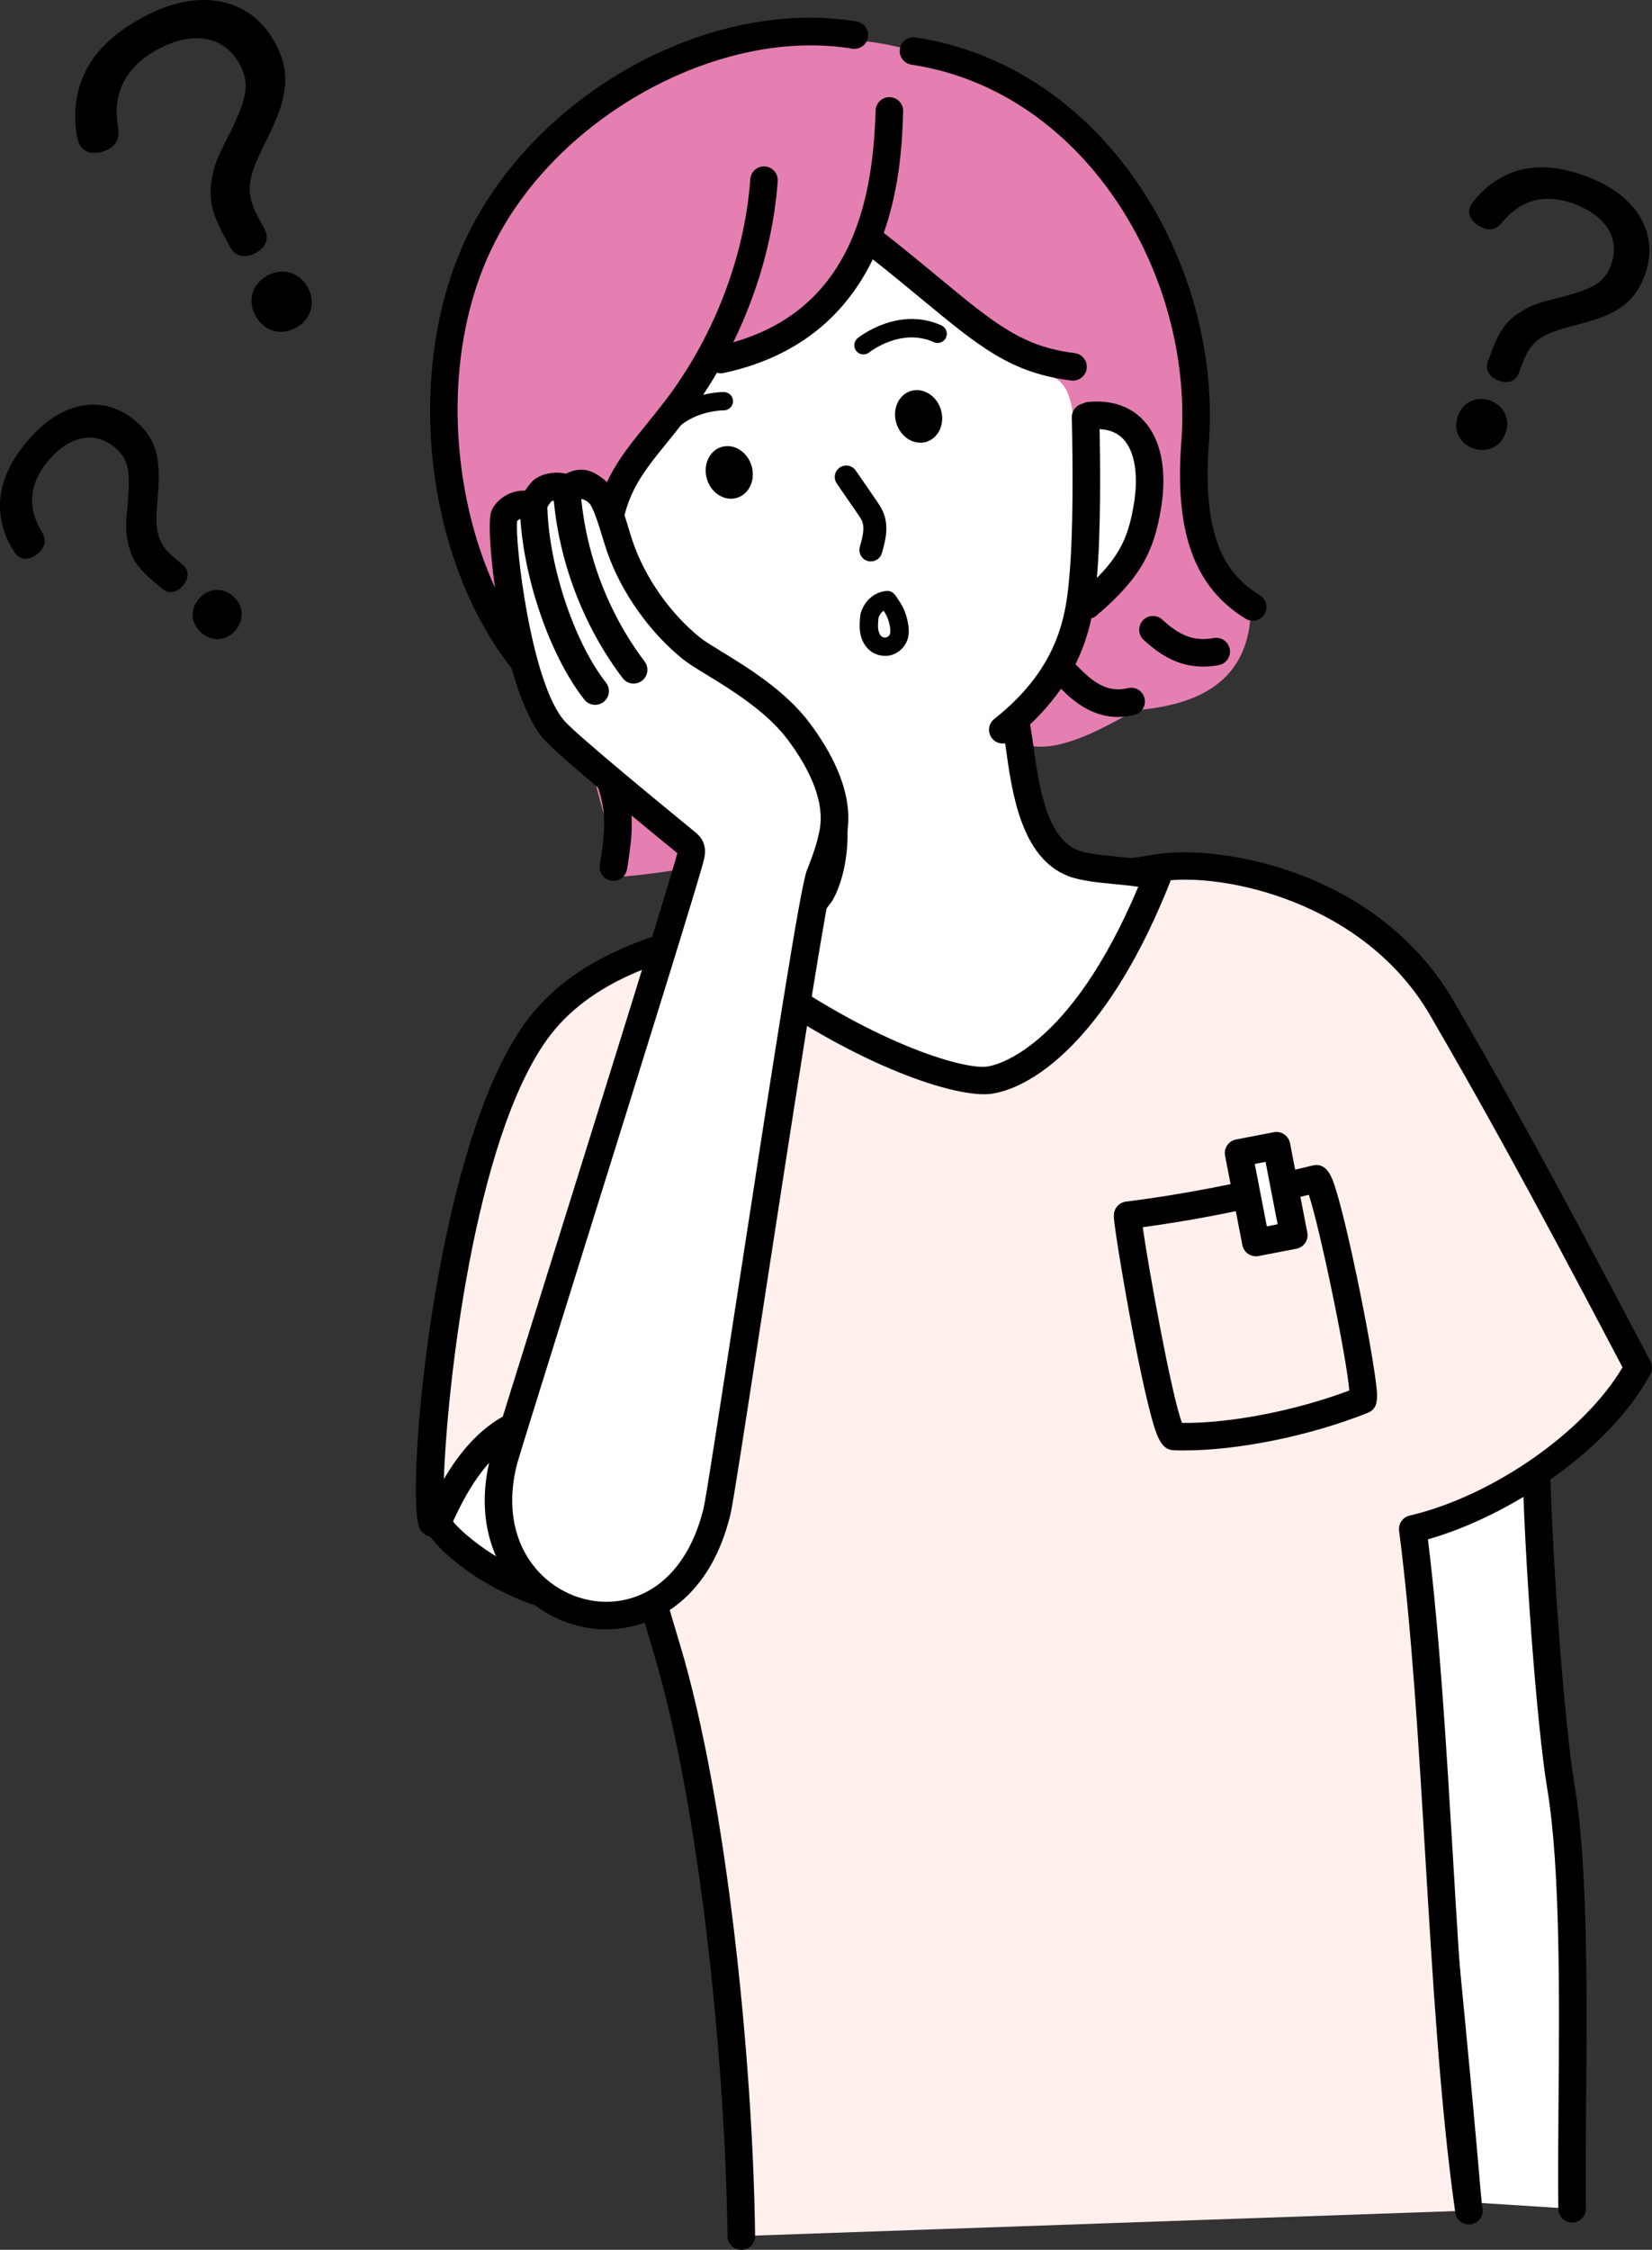 <?xml version="1.0" encoding="UTF-8"?><svg id="Layer_2" xmlns="http://www.w3.org/2000/svg" viewBox="0 0 359.94 490.05"><rect x="0" y="0" width="359.94" height="490.05" fill="#333333" stroke="none"/><defs><style>.cls-1{fill:#e57fb2;}.cls-2{fill:#fff;}.cls-3{fill:#ffefed;}</style></defs><g id="_レイヤー_6"><g><g><g><path class="cls-2" d="M342.54,481.12c-.34-24,1.52-68.24-2.44-91.91-2.36-14.13-5.29-53.59-5.48-75.74-9.24,1.3-23.07,6.39-29.83,12.57,4.32,43.51,11.32,110.06,15.02,153.63"/><path d="M342.53,484.12c-1.64,0-2.98-1.31-3-2.96-.09-6.39-.03-14.27,.04-22.62,.19-23.03,.42-51.69-2.44-68.83-2.31-13.86-5.03-50.4-5.47-72.66-7.93,1.7-17.98,5.63-23.74,10.25,1.11,11.14,2.38,23.71,3.73,36.98,3.95,38.94,8.42,83.07,11.14,115.14,.14,1.65-1.08,3.1-2.74,3.24-1.65,.14-3.1-1.08-3.24-2.74-2.71-32.01-7.19-76.12-11.13-115.04-1.41-13.89-2.74-27.03-3.88-38.55-.09-.94,.26-1.87,.96-2.51,7.2-6.59,21.64-11.95,31.44-13.33,.86-.12,1.72,.13,2.38,.7,.65,.56,1.03,1.38,1.04,2.25,.19,21.48,3.04,60.87,5.44,75.27,2.95,17.66,2.71,46.61,2.52,69.87-.07,8.32-.13,16.17-.04,22.49,.02,1.66-1.3,3.02-2.96,3.04-.01,0-.03,0-.04,0Z"/></g><path class="cls-1" d="M135.17,190.99c5.76-.52,33.27-2.8,38.58-14.26,6.61-14.25-30.22-33.54-31.92-40.87s-3.29-15.23-8.73-20.42c-.1-.09-.17-.16-.22-.21,.32,.35,1.05,1.23-.05,.95-12.15-3.15,22.66-31.82,23.56-36.32,4.98,1.57,21.65-7.53,31.66-27.91,12.05,9.34,21.79,13.88,33.77,21.34,6.12,3.81,11.31,16.15,12.73,23.18,12.86,63.58-26.35,57.65-12.26,65.18,8.12,4.34,23.82-6.79,25.42-6.95,9.63-.93,23.35-3.89,24.7-19.83,.8-9.45-9.47,11.2-11.87-47.66-2.6-63.67-58.54-75.83-67.78-77.6-21.28-4.07-76.8,.39-92.72,52.5-5.79,18.95-15.61,57.52,26.75,97.44"/><g><path class="cls-3" d="M320.05,481.51c-6.25-44.03-6.51-104.37-12.23-148.47,18.24-4.28,40.52-19.06,49.12-35.18-22-41.91-31.74-59.22-42.69-78.14-15.68-27.1-48.52-32.77-61.64-30.74-29.56,4.57-53.46,10.18-83.26,12.81-33.18,2.94-46.45,14.43-52.45,22.67-21.46,29.48-25.54,112.42-22.27,107.05,29.77-48.94,40.93-4.91,50.69,27.72,10.42,34.82,15.75,91.49,16.19,127.83"/><path d="M161.51,490.05c-1.64,0-2.98-1.32-3-2.96-.46-37.97-6.12-93.79-16.07-127l-1.22-4.1c-5.55-18.71-12.46-41.99-22.27-43.26-3.98-.51-10.97,2.6-21.76,20.35-.98,1.61-2.43,1.72-3.01,1.69-1.19-.06-2.23-.78-2.78-1.92-3.15-6.6,2.86-82.37,23.07-110.13,9.84-13.52,28.21-21.56,54.61-23.89,19.62-1.74,36.6-4.76,54.58-7.96,9.09-1.62,18.48-3.29,28.48-4.83,13.25-2.05,47.93,3.22,64.7,32.2,10.26,17.74,19.92,34.76,42.75,78.25,.46,.88,.46,1.93-.01,2.81-8.98,16.82-31.09,31.08-48.46,36,2.55,20.73,4.01,45.11,5.42,68.72,1.59,26.7,3.24,54.32,6.48,77.09,.23,1.64-.91,3.16-2.55,3.39-1.64,.23-3.16-.91-3.39-2.55-3.27-23.01-4.92-50.75-6.53-77.57-1.46-24.52-2.98-49.87-5.71-70.94-.2-1.53,.79-2.96,2.29-3.31,18.12-4.25,38.12-18.25,46.39-32.3-22.23-42.32-31.76-59.11-41.87-76.59-14.38-24.87-45.25-31.33-58.59-29.28-9.94,1.54-19.3,3.2-28.35,4.81-18.11,3.22-35.22,6.27-55.1,8.02-24.59,2.18-41.51,9.39-50.28,21.44-16.03,22.03-22.03,76.31-22.65,96.66,8.31-11.76,15.89-17.04,23.05-16.11,13.68,1.77,20.58,25.02,27.25,47.5l1.22,4.09c10.1,33.74,15.85,90.26,16.32,128.65,.02,1.66-1.31,3.02-2.96,3.04h-.04Z"/></g><g><path class="cls-3" d="M255.89,312.9c-2.64-.1-10.7-48.12-10.18-48.19,12.8-1.59,25.61-4.14,41-7.93,1.97-.49,11.6,47.62,10.18,48.19-12.55,5.01-29.04,8.39-41,7.93Z"/><path d="M258.09,315.94c-.79,0-1.56-.01-2.32-.04-2.82-.11-3.82-2.91-5.43-9.28-.97-3.85-2.14-9.31-3.39-15.78-2.05-10.67-4.16-23.43-4.26-25.76-.09-2.06,1.31-3.18,2.65-3.35,12.12-1.5,24.65-3.93,40.65-7.86,3.15-.77,4.26,2.71,4.93,4.79,1.86,5.78,4.49,17.99,6.18,26.69,1.01,5.18,1.84,9.91,2.34,13.32,.79,5.35,1.19,8.03-1.45,9.08-12.51,5-28.19,8.18-39.91,8.18Zm-.56-6c10.47,.12,24.7-2.64,36.46-7.06-.64-7.55-6.38-35.22-8.82-42.63-13.93,3.37-25.3,5.59-36.19,7.06,1.25,8.87,6.24,36.48,8.55,42.63Z"/></g><g><rect class="cls-2" x="271.68" y="250.18" width="8.4" height="19.85" transform="translate(-44.36 57.09) rotate(-10.94)"/><path d="M273.64,273.64c-.59,0-1.18-.18-1.68-.51-.66-.45-1.11-1.13-1.27-1.92l-3.77-19.49c-.31-1.63,.75-3.2,2.38-3.51l8.25-1.59c.78-.15,1.59,.01,2.25,.46,.66,.45,1.11,1.13,1.27,1.92l3.77,19.49c.31,1.63-.75,3.2-2.38,3.51l-8.25,1.59c-.19,.04-.38,.05-.57,.05Zm-.25-20.11l2.63,13.6,2.35-.46-2.63-13.6-2.35,.46Z"/></g><g><path class="cls-2" d="M95.33,331.58c3.93-8.97,9.4-18.25,18.55-21.75,4.78-1.83,10.12-1.84,15.14-.83,10.9,2.19,20.72,9.25,26.05,19.48-2.76,9.95-12.3,20.03-22.62,20.56-18.64,.96-35.77-13.5-37.13-17.45Z"/><path d="M130.66,352.08c-19.17,0-36.35-14.26-38.16-19.52-.25-.71-.21-1.49,.09-2.18,3.53-8.05,9.47-19.24,20.22-23.35,4.87-1.86,10.68-2.2,16.8-.97,12,2.41,22.51,10.27,28.12,21.03,.35,.67,.43,1.46,.23,2.19-2.97,10.7-13.26,22.13-25.35,22.76-.65,.03-1.31,.05-1.95,.05Zm-31.96-20.67c3.08,3.9,17.65,15.46,33.61,14.63,6.96-.36,16.19-7.01,19.54-17.23-4.91-8.63-13.57-14.9-23.41-16.87-5-1-9.66-.76-13.47,.69-8.05,3.08-12.91,11.42-16.26,18.78Z"/></g><g><path class="cls-2" d="M176.38,164.84c8.57,12.44,4.6,26.68,2.24,29.98-4.07,5.68-10.9,9.69-17.81,12.67-.54,.23-1.16,.62-1.06,1.13,.05,.28,.32,.5,.57,.69,26.24,20.02,48.95,26.91,55.28,25.97,7.55-1.12,23.16-10.62,36.53-44.26-4.56-1.6-13.82-1.27-18.31-3-10.95-4.23-10.87-23.86-12.71-31.58-5.75,2.34-9.22,.87-15.55,1.36-10.2,.79-17.41,4.59-29.17,7.04Z"/><path d="M214.37,238.35c-9.04,0-31.29-7.9-55.87-26.66-.39-.29-1.42-1.08-1.69-2.51-.27-1.45,.32-3.37,2.82-4.45,7.98-3.44,13.4-7.25,16.56-11.66,1.73-2.41,5.55-15.17-2.28-26.53-.57-.83-.69-1.88-.31-2.82,.37-.93,1.19-1.62,2.17-1.82,4.7-.98,8.64-2.18,12.45-3.33,5.53-1.68,10.76-3.27,17.1-3.76,2.36-.18,4.35-.11,6.11-.05,3.13,.11,5.39,.19,8.55-1.1,.81-.33,1.72-.29,2.5,.11,.78,.4,1.34,1.12,1.55,1.97,.43,1.79,.74,4.02,1.1,6.6,1.19,8.52,2.81,20.19,9.78,22.88,1.93,.74,5.34,1.07,8.63,1.39,3.62,.35,7.04,.68,9.6,1.58,.77,.27,1.4,.84,1.74,1.59s.36,1.59,.06,2.35c-6.06,15.25-13.16,27.13-21.08,35.3-8.06,8.31-14.61,10.34-17.79,10.81-.49,.07-1.05,.11-1.67,.11Zm-49.52-29.4c24.34,17.89,44.93,24.16,50.31,23.36,1.83-.27,17.89-3.65,32.85-39.15-1.55-.23-3.32-.4-5.06-.57-3.7-.36-7.52-.73-10.21-1.77-10.26-3.96-12.24-18.21-13.56-27.65-.14-1.02-.27-1.97-.41-2.86-2.74,.61-5.1,.53-7.55,.44-1.67-.06-3.4-.12-5.43,.04-5.69,.44-10.38,1.87-15.82,3.52-2.81,.85-5.68,1.73-8.89,2.53,6.64,12.96,2.48,26.26,0,29.73-3.4,4.74-8.72,8.81-16.21,12.38Z"/></g><path class="cls-2" d="M149.12,153.94c13.67,24.45,49.36,17.71,52.37,16.14,15.05-9,28.3-17.44,33.09-32.94,12.19-7.92,19.81-26.34,17.66-38.33-.96-5.38-11.01-10.41-18.08-4.09-.51-9.41-2.12-12.57-7.46-13.38-8.17-1.24-22.99-20.77-38.04-29.35-1.1-.63-15.85,30.03-33.34,25.12-1.05-.3-20.62,19.94-25.17,38.53-.45,1.85-18.83,7.97-3.08,26.66,16,18.99,20.75,9.32,22.05,11.65Z"/><path d="M133.66,191.86c-.15,0-.31-.01-.47-.04-1.64-.26-2.76-1.79-2.5-3.43l.04-.25c1.71-10.89,2.95-18.76-15.52-38.22-22.7-23.92-28.39-69.95-12.41-100.52C118.59,19.16,155.43-.48,186.64,4.68c1.63,.27,2.74,1.81,2.47,3.45-.27,1.63-1.81,2.74-3.45,2.47-28.32-4.68-63.12,13.97-77.55,41.59-7.19,13.75-9.89,31.28-7.63,49.36,2.22,17.68,9.17,33.81,19.08,44.24,20.5,21.6,18.93,31.65,17.1,43.28l-.04,.25c-.23,1.48-1.51,2.54-2.96,2.54Z"/><path d="M167.52,184.23c-5.44,0-14.35-2.72-20.01-8.29-1.18-1.16-1.19-3.06-.03-4.24,1.16-1.18,3.06-1.2,4.24-.03,5.36,5.27,14.35,6.96,16.85,6.49,1.63-.31,3.2,.76,3.51,2.39,.31,1.63-.76,3.2-2.39,3.51-.63,.12-1.37,.18-2.18,.18Z"/><path d="M272.94,135.21c-.54,0-1.08-.15-1.58-.45-11.16-6.9-15.47-18.81-13.97-38.59,1.38-18.12-3.87-37.36-14.39-52.78-11.1-16.28-26.87-26.68-44.41-29.3-1.64-.24-2.77-1.77-2.52-3.41,.24-1.64,1.77-2.77,3.41-2.52,19.21,2.87,36.43,14.18,48.48,31.85,11.27,16.53,16.89,37.17,15.42,56.62-1.67,22.01,4.69,29.05,11.14,33.04,1.41,.87,1.84,2.72,.97,4.13-.57,.92-1.55,1.42-2.55,1.42Z"/><path d="M243.59,156.17c-6.38,0-10.69-4.38-12.93-6.66-.37-.38-.72-.73-.92-.9-1.26-1.07-1.41-2.97-.34-4.23s2.97-1.41,4.23-.34c.4,.34,.82,.77,1.31,1.26,2.91,2.95,6.14,5.74,10.8,4.59,1.61-.4,3.23,.59,3.63,2.19,.4,1.61-.59,3.23-2.19,3.63-1.26,.31-2.45,.45-3.58,.45Z"/><path d="M262.14,145.2c-5.72,0-9.73-2.87-12.96-5.81-1.22-1.12-1.31-3.01-.19-4.24,1.12-1.22,3.01-1.31,4.24-.19,3.42,3.12,6.5,4.89,11.22,4.02,1.63-.3,3.19,.78,3.49,2.41,.3,1.63-.78,3.19-2.41,3.49-1.19,.22-2.32,.32-3.39,.32Z"/><path d="M218.5,161.96c-.89,0-1.76-.39-2.36-1.14-1.03-1.3-.81-3.19,.49-4.21,14.63-11.57,15.69-23.49,16.39-31.37,.84-9.53,.74-23.92,.51-34.31-.04-1.66,1.28-3.03,2.93-3.07,1.63-.04,3.03,1.27,3.07,2.93,.24,10.54,.33,25.17-.53,34.97-.74,8.37-1.98,22.38-18.64,35.55-.55,.44-1.21,.65-1.86,.65Z"/><path d="M157.09,81.32c-1.38,0-2.62-.96-2.93-2.37-.35-1.62,.68-3.22,2.3-3.57,29.54-6.4,33.74-32.35,34.32-51.31,.05-1.66,1.46-2.97,3.09-2.91,1.66,.05,2.96,1.44,2.91,3.09-.37,12.08-1.51,48.86-39.05,56.99-.21,.05-.43,.07-.64,.07Z"/><path d="M132.05,122.1c-.06,0-.13,0-.19,0-1.65-.1-2.91-1.53-2.81-3.18,.8-12.9,5.38-18.56,11.72-26.39,1.23-1.52,2.49-3.08,3.85-4.84,10.78-13.96,17.65-31.7,18.85-48.66,.12-1.65,1.55-2.9,3.2-2.78,1.65,.12,2.9,1.55,2.78,3.2-1.28,18.11-8.6,37.03-20.09,51.9-1.4,1.81-2.69,3.4-3.93,4.94-6.06,7.48-9.71,12-10.39,22.99-.1,1.59-1.42,2.81-2.99,2.81Z"/><path d="M233.79,82.9c-.12,0-.25,0-.37-.02-13.13-1.62-20-7.31-32.49-17.64-3.51-2.9-7.49-6.2-12.2-9.89-1.3-1.02-1.53-2.91-.51-4.21,1.02-1.3,2.91-1.53,4.21-.51,4.78,3.74,8.79,7.06,12.33,9.99,11.99,9.92,18,14.9,29.4,16.3,1.64,.2,2.81,1.7,2.61,3.35-.19,1.52-1.48,2.63-2.97,2.63Z"/><path d="M236.94,134.81c-.85,0-1.7-.36-2.29-1.06-1.07-1.27-.91-3.16,.36-4.23,8.71-7.35,10.75-12.01,12.03-19.68,1.05-6.32,.23-11.48-2.26-14.16-1.62-1.74-3.95-2.45-7.12-2.15-1.65,.16-3.11-1.06-3.27-2.71-.15-1.65,1.06-3.11,2.71-3.27,6.32-.59,10.06,1.87,12.07,4.04,3.82,4.11,5.17,10.94,3.78,19.23-1.47,8.8-4.05,14.81-14.07,23.28-.56,.48-1.25,.71-1.93,.71Z"/><path d="M172.94,173.24c-.23,0-.47-.03-.71-.08-1.04-.25-2.04-.45-3.01-.65-6.51-1.31-12.67-2.54-23.08-16.04-10.06-.46-19.43-6.66-24.17-16.12-3.87-7.73-4.8-14.56-2.68-19.74,1.64-4.02,4.98-6.92,9.91-8.61,1.57-.54,3.27,.3,3.81,1.86,.54,1.57-.3,3.27-1.86,3.81-3.27,1.12-5.33,2.83-6.31,5.21-1.42,3.49-.54,8.74,2.49,14.79,2.98,5.95,9.99,12.84,20,12.84,.09,0,.18,0,.27,0,.98,0,1.86,.43,2.44,1.2,9.58,12.77,14.34,13.73,20.35,14.93,1.04,.21,2.11,.42,3.23,.69,1.61,.39,2.6,2.01,2.21,3.62-.33,1.37-1.56,2.3-2.91,2.3Z"/><path d="M188.13,77.2c-.58,0-1.15-.25-1.54-.72-.7-.85-.59-2.11,.27-2.82,.09-.07,8.73-7.09,18.26-2.78,1.01,.46,1.45,1.64,1,2.65-.46,1.01-1.64,1.45-2.65,1-7.17-3.24-13.99,2.16-14.06,2.21-.37,.31-.83,.46-1.27,.46Z"/><path d="M143.49,97.46c-.31,0-.62-.07-.92-.22-.98-.51-1.36-1.71-.86-2.7,4.81-9.29,15.94-9.15,16.05-9.14,1.1,.02,1.98,.94,1.95,2.04-.03,1.1-.97,1.98-2.04,1.95-.09-.02-8.79,0-12.4,6.98-.36,.69-1.05,1.08-1.78,1.08Z"/><path d="M189.75,122.3c-.23,0-.46-.03-.69-.1-1.33-.38-2.1-1.76-1.72-3.09,.68-2.39,1.11-4.2,.45-5.68-.21-.48-.59-1.02-.98-1.59l-4.49-6.52c-.78-1.14-.5-2.69,.64-3.48,1.14-.78,2.69-.5,3.48,.64l4.49,6.51c.48,.7,1.03,1.5,1.43,2.4,1.45,3.25,.49,6.62-.21,9.08-.31,1.1-1.31,1.82-2.4,1.82Z"/><path d="M192.84,142.86c-1.1,0-2.19-.34-3.08-.99-1.25-.91-2.09-2.39-2.36-4.16-.21-1.37-.06-2.69,.07-3.85,.02-.14,.04-.27,.09-.4,.91-2.77,3.03-4.54,5.65-4.74,.69-.05,1.36,.26,1.77,.82,.78,1.08,1.57,2.24,2.06,3.44,.41,1.01,.7,2.06,.86,3.14,.12,.79,.22,1.99-.18,3.21-.51,1.54-1.79,2.8-3.33,3.3-.5,.16-1.03,.24-1.55,.24Zm-1.42-8.33c-.1,.92-.18,1.79-.07,2.58,.1,.69,.39,1.26,.76,1.54,.29,.21,.71,.28,1.05,.17,.34-.11,.64-.41,.75-.75,.1-.31,.11-.76,.02-1.37-.11-.76-.31-1.5-.6-2.21-.19-.46-.48-.96-.8-1.46-.48,.31-.86,.82-1.12,1.5Z"/><ellipse cx="158.88" cy="102.9" rx="5.07" ry="5.79" transform="translate(-23.29 51.49) rotate(-17.17)"/><ellipse cx="200.15" cy="90.71" rx="5.07" ry="5.79" transform="translate(-17.86 63.12) rotate(-17.17)"/><g><path class="cls-2" d="M156.26,329.14c1.4-5.77,20.11-132.89,22.33-138.4,.91-2.26,2.1-5.47,2.62-7.86,.43-1.96,3.12-9.86-7.22-23.65-6.78-9.05-19.53-14.98-23.25-17.96-6.95-5.58-12.83-13.94-15.71-22.37-1.11-3.25-2.66-9.81-4.67-11.58-2.58-2.27-3.88-2.69-6.79-.85-1.54-.94-4.6-.44-5.46,.51-.86,.95-1.75,2.24-2.09,3.48-2.16-1.46-5.37,.01-6.19,2.03-1.06,2.61,2.44,37.07,11.01,46.62,2.68,2.98,16.31,14.28,28.56,24.31,.46,.37,.94,.78,1.13,1.34,.18,.53,.09,1.1-.02,1.65-.83,4.36-39.31,126.56-40.6,131.25-9.62,35.11,37.03,50.08,46.36,11.48Z"/><path d="M132.14,354.91c-6.72,0-13.37-2.69-18.38-7.66-7.53-7.47-9.99-18.54-6.75-30.38,.48-1.77,5.9-19.12,12.77-41.08,10.82-34.62,27.16-86.94,27.78-89.94,0,0,0-.02,0-.03-.03-.02-.06-.05-.08-.06-17.71-14.5-26.61-22.1-28.89-24.63-9.15-10.19-13.1-45.92-11.55-49.75,.77-1.91,2.61-3.5,4.79-4.17,.86-.26,1.73-.37,2.57-.32,.52-.81,1.07-1.48,1.47-1.92,1.54-1.71,4.82-2.4,7.42-1.79,3.67-1.79,6.16-.65,9.04,1.89,2.04,1.79,3.25,5.42,4.73,10.33,.29,.95,.55,1.82,.79,2.53,2.7,7.91,8.21,15.76,14.75,21,.88,.7,2.56,1.73,4.5,2.92,5.58,3.41,14.01,8.56,19.27,15.58,10.62,14.16,8.52,22.9,7.83,25.77l-.07,.31c-.57,2.63-1.82,5.99-2.77,8.34-1.36,3.82-9.55,57.05-14.97,92.27-4.26,27.72-6.7,43.51-7.23,45.71l-2.92-.71,2.92,.71c-4.15,17.16-14.49,22.48-20.28,24.12-2.22,.63-4.5,.94-6.76,.94Zm-19.47-241.38c-.52,4.41,2.99,35.34,10.39,43.58,2.98,3.32,21.98,18.88,28.22,23.99,.59,.48,1.58,1.3,2.06,2.67,.46,1.31,.22,2.54,.1,3.2-.52,2.72-12.43,40.93-27.95,90.6-6.57,21.04-12.25,39.21-12.71,40.88-2.66,9.69-.77,18.63,5.18,24.53,5.17,5.12,12.56,7.12,19.28,5.21,7.83-2.22,13.54-9.24,16.08-19.76,.5-2.06,3.72-23.02,7.14-45.21,8.09-52.61,13.93-90.12,15.33-93.6,.7-1.75,1.96-5.03,2.47-7.37,.03-.13,.06-.27,.1-.44,.53-2.19,2.13-8.86-6.79-20.77-4.57-6.1-12.41-10.89-17.6-14.06-2.21-1.35-3.96-2.42-5.13-3.36-7.39-5.92-13.62-14.8-16.67-23.74-.26-.77-.55-1.71-.86-2.73-.66-2.17-2.02-6.7-2.96-7.57q-1.71-1.51-3.2-.56c-.96,.61-2.19,.62-3.17,.02-.32-.14-1.34-.06-1.82,.14-.63,.73-1.12,1.54-1.28,2.1-.26,.93-.95,1.68-1.86,2.01-.91,.33-1.92,.21-2.72-.33-.17-.12-.49-.08-.73,0-.46,.14-.79,.42-.93,.59Zm.03-.19h0Z"/></g><path d="M138.06,148.9c-.91,0-1.81-.41-2.4-1.19-8.65-11.45-14.01-25.63-15.11-39.94-.13-1.65,1.11-3.09,2.76-3.22,1.65-.12,3.09,1.11,3.22,2.76,1.01,13.17,5.95,26.24,13.92,36.78,1,1.32,.74,3.2-.59,4.2-.54,.41-1.18,.61-1.81,.61Z"/><path d="M129.67,153.53c-.89,0-1.77-.39-2.36-1.15-8.01-10.2-14.05-28.75-14.07-43.16,0-1.66,1.34-3,3-3h0c1.66,0,3,1.34,3,3,.01,13.01,5.63,30.34,12.79,39.46,1.02,1.3,.8,3.19-.51,4.21-.55,.43-1.2,.64-1.85,.64Z"/></g><path d="M39.78,122.99c1.53,1.27,1.36,3.02,.14,4.49-1.27,1.53-3.01,2.06-4.54,.79l-1.64-1.37c-3.7-3.08-5.14-5.28-5.82-8.53-.55-2.44-.6-3.58-.06-9,.57-6.88,.12-9.45-2.88-11.94-4.34-3.62-9.89-2.57-14.53,3-4.5,5.4-4.23,10.69-1.37,15.36,1.02,1.64,.76,3.02-.12,4.08-.29,.35-.65,.65-1,.96-1.22,.87-2.81,1.34-4.1,.26-.29-.24-.6-.6-.85-1.01C1.13,117.13,0,113.71,0,110.13c0-4.28,1.63-8.88,5.89-13.98,7.24-8.68,16.4-10.49,23.56-4.53,4.87,4.06,5.56,8.71,4.97,15.87-.65,7.71-.73,10.42,3.78,14.19l1.58,1.32Zm10.92,6.81c2.46,2.05,2.53,5.19,.68,7.42-1.91,2.29-4.96,2.73-7.42,.67-2.46-2.05-2.58-5.13-.67-7.42,1.86-2.23,4.96-2.73,7.42-.67Z"/><path d="M328.01,94.38c-1.17,3.15-4.24,4.31-7.09,3.25-2.92-1.08-4.42-3.94-3.25-7.09,1.17-3.15,4.17-4.34,7.09-3.25,2.85,1.06,4.42,3.94,3.25,7.09Zm2.92-13.16c-.72,1.95-2.51,2.4-4.38,1.7-1.95-.72-3.09-2.25-2.36-4.2l.78-2.1c1.75-4.72,3.42-6.92,6.39-8.72,2.22-1.39,3.33-1.84,8.86-3.19,6.99-1.84,9.37-3.18,10.78-7,2.06-5.55-.91-10.66-8.03-13.3-6.9-2.56-12.03-.45-15.64,4-1.27,1.58-2.72,1.81-4.06,1.31-.45-.17-.87-.41-1.29-.65-1.29-.9-2.3-2.3-1.69-3.95,.14-.38,.38-.8,.7-1.19,2.27-2.91,5.26-5.21,8.79-6.46,4.22-1.5,9.33-1.48,15.86,.94,11.09,4.12,16.07,12.53,12.68,21.68-2.31,6.22-6.66,8.53-13.94,10.44-7.83,2.04-10.55,2.91-12.69,8.68l-.75,2.02Z"/><path d="M57.62,49.87c1.17,2.14,.2,4.07-1.86,5.2-2.14,1.17-4.38,1.01-5.55-1.14l-1.26-2.31c-2.85-5.19-3.51-8.36-2.82-12.38,.47-3.04,.93-4.37,3.98-10.33,3.75-7.63,4.39-10.76,2.08-14.96-3.34-6.1-10.16-7.39-17.99-3.1-7.58,4.16-9.66,10.33-8.48,16.97,.42,2.34-.49,3.8-1.97,4.62-.49,.27-1.03,.46-1.57,.65-1.79,.45-3.82,.27-4.81-1.54-.23-.41-.41-.95-.52-1.54-.83-4.26-.58-8.68,1.03-12.78,1.92-4.91,5.87-9.43,13.03-13.36,12.19-6.68,23.5-4.63,29.01,5.42,3.75,6.84,2.45,12.48-1.46,20.4-4.22,8.53-5.53,11.6-2.05,17.95l1.22,2.22Zm9.44,12.72c1.9,3.46,.56,7.08-2.57,8.8-3.21,1.76-6.9,.89-8.8-2.57-1.9-3.46-.65-7.04,2.57-8.8,3.13-1.72,6.9-.89,8.8,2.57Z"/></g></g></svg>